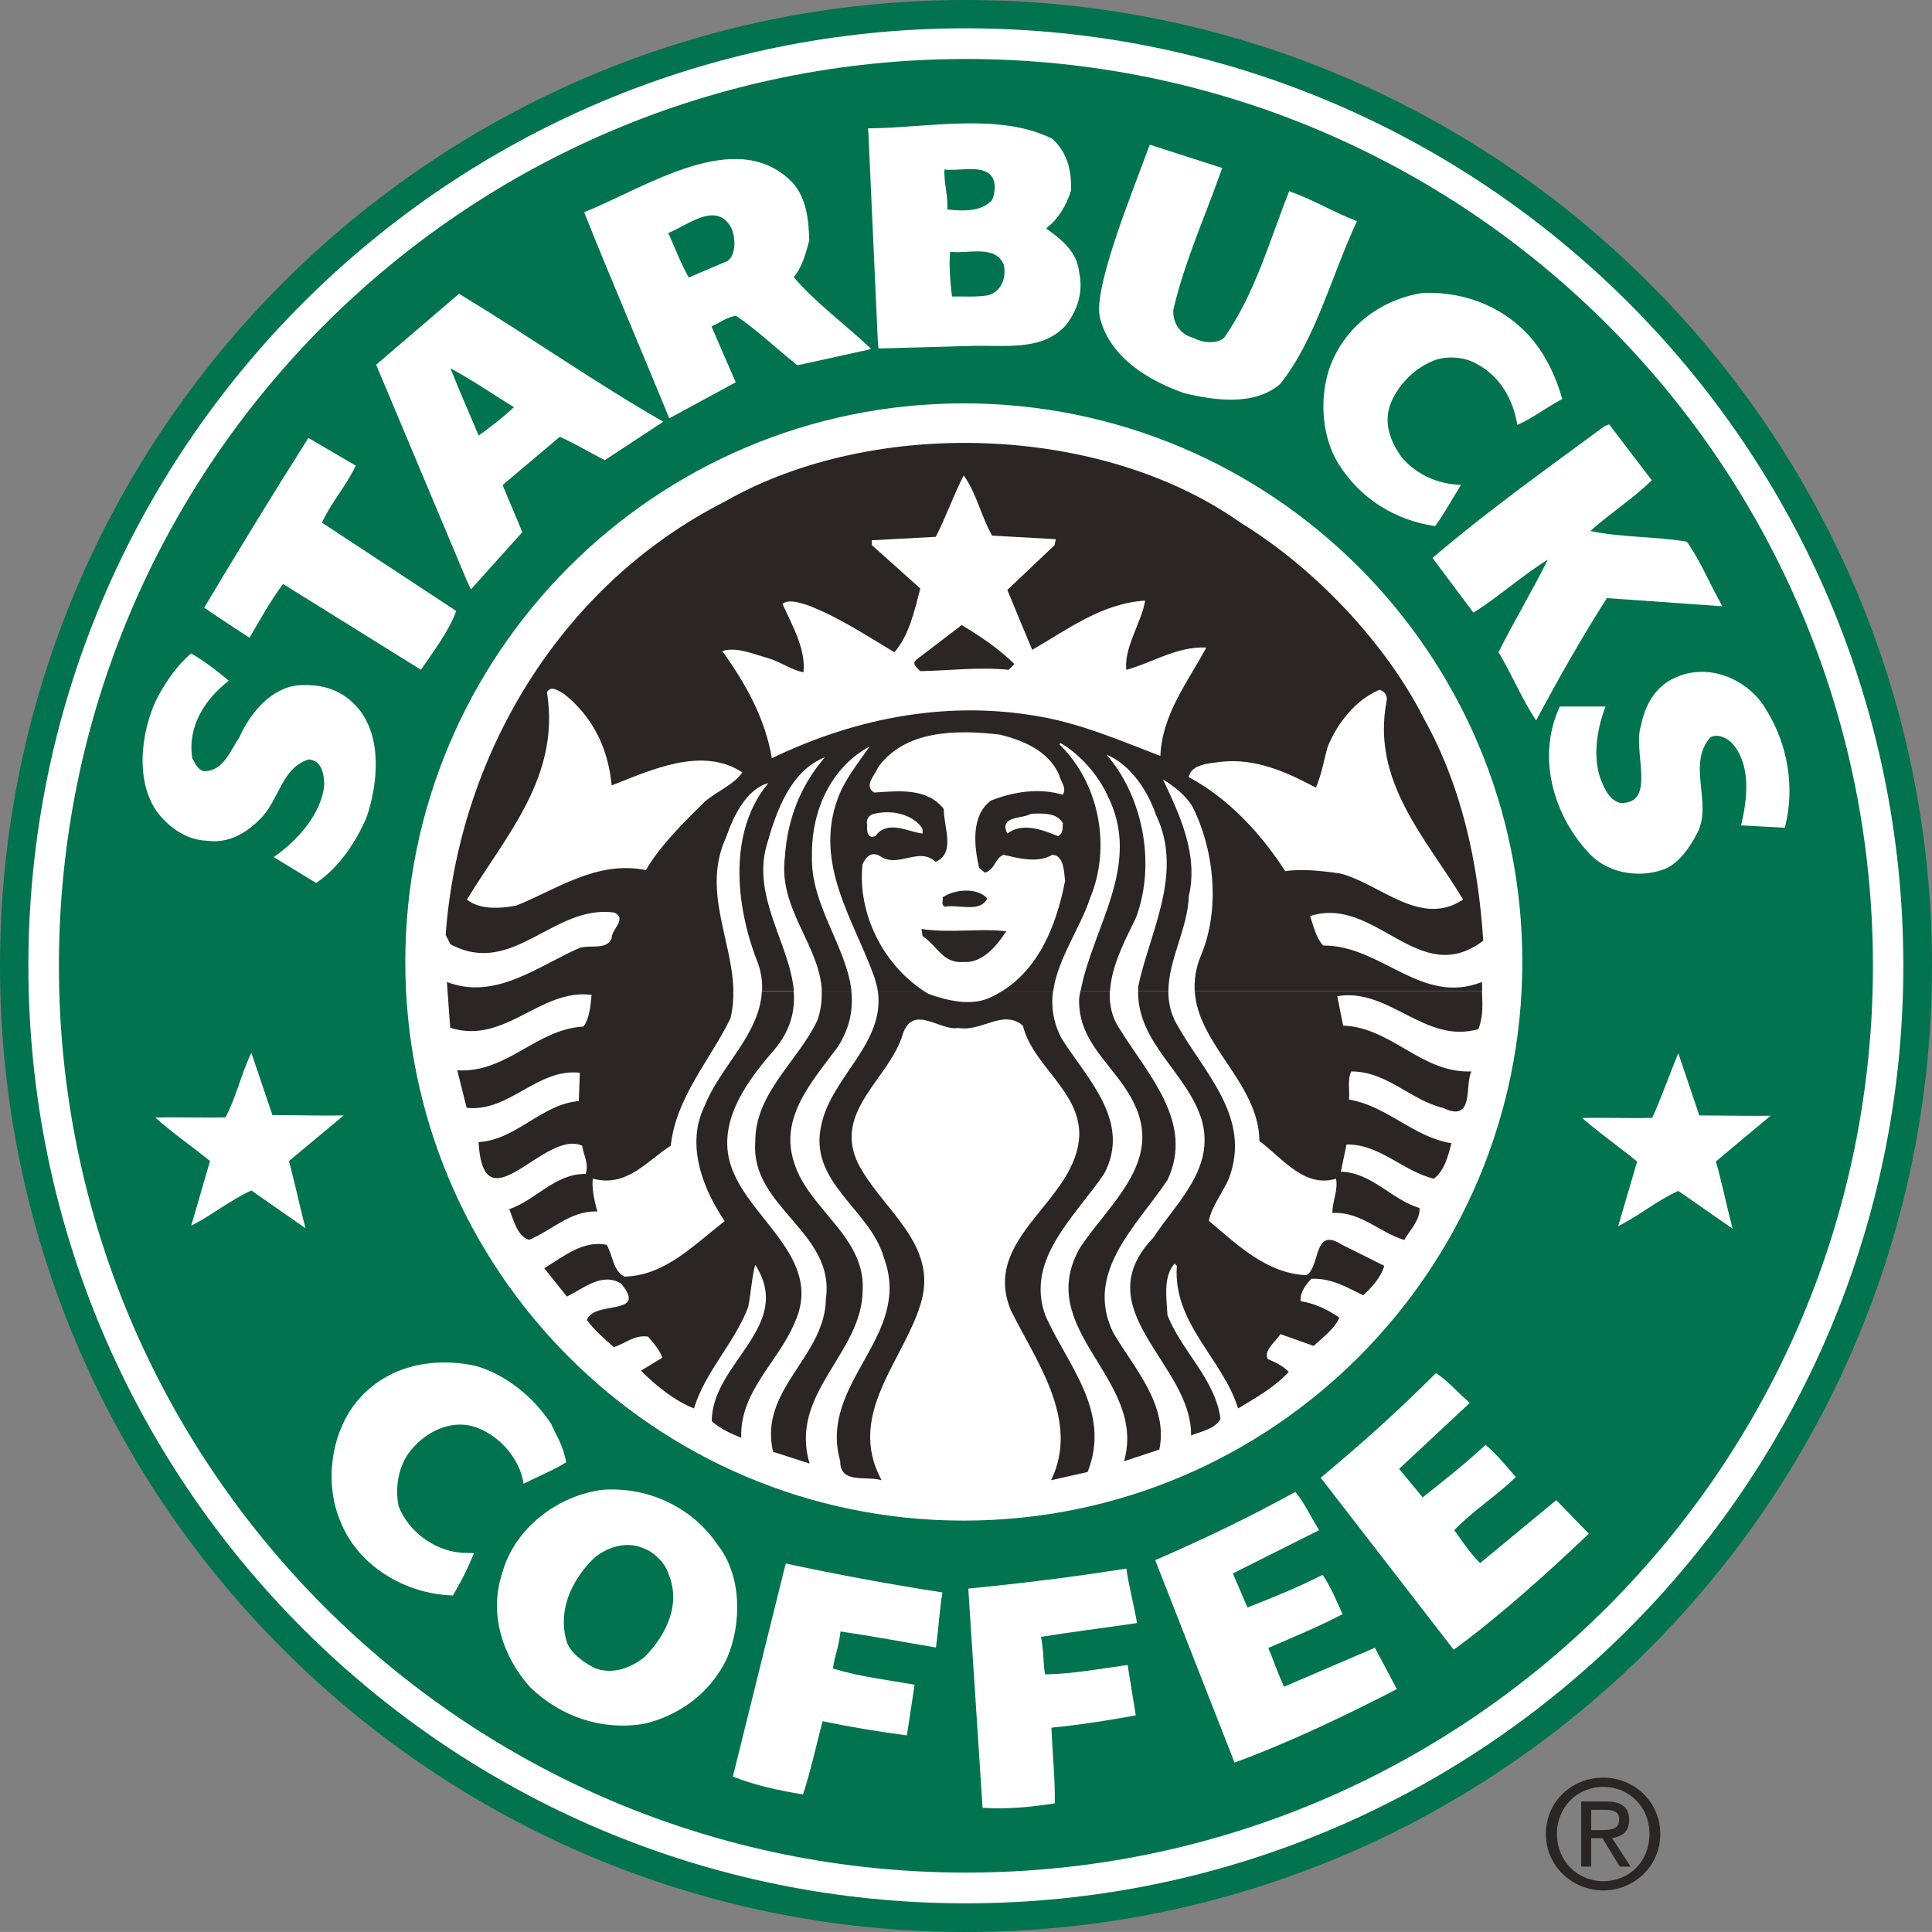 <?xml version="1.0" encoding="UTF-8"?>
<svg xmlns="http://www.w3.org/2000/svg" id="Capa_2" viewBox="0 0 269.56 269.55">
  <rect x="0" y="0" width="269.56" height="269.55" fill="#808080" stroke="none"/>
  <defs>
    <style>.cls-1{fill:#01734e;}.cls-2{fill:#fff;}.cls-3{fill:#2b2523;}</style>
  </defs>
  <g id="logo">
    <g>
      <path class="cls-1" d="M0,134.75C0,60.31,60.34,0,134.75,0s134.81,60.31,134.81,134.75-60.34,134.81-134.81,134.81S0,209.19,0,134.75"></path>
      <path class="cls-2" d="M3.96,134.75C3.96,62.52,62.52,3.95,134.75,3.95s130.81,58.57,130.81,130.79-58.56,130.82-130.81,130.82S3.96,207,3.96,134.75"></path>
      <path class="cls-1" d="M8.22,134.75C8.22,64.88,64.88,8.23,134.78,8.23s126.54,56.65,126.54,126.51-56.64,126.53-126.54,126.53S8.22,204.64,8.22,134.75"></path>
      <path class="cls-2" d="M56.55,134.21c0-43.02,34.87-77.93,77.91-77.93s77.94,34.9,77.94,77.93-34.88,77.95-77.94,77.95-77.91-34.9-77.91-77.95"></path>
      <path class="cls-2" d="M146.81,19.36c2.13,1.92,2.71,4.44,2.62,7.23-.61,1.98-1.69,3.89-3.47,5.28,2.16,1.56,4.28,3.22,4.6,6.06,.61,2.8-.2,5.3-1.81,7.4-3.32,3.76-8.63,2.77-13.46,2.94l-12.73,.35-.09-1.17-1.31-28.9-.06-.64c8.36-.06,18.24-2.25,25.7,1.44"></path>
      <path class="cls-2" d="M170.53,23.43c-2.27,6.52-5.21,12.91-6.82,19.77-.14,1.69,.85,3.45,2.79,3.94,1.34,.73,3.27,.87,4.28,0,4.31-6.09,6.38-13.65,9.09-20.46,3.44,1.2,6.15,2.92,9.46,4.18-3.55,7.57-5.74,16.46-10.69,22.69-3.55,3.12-9.18,2.34-13.46,1.29-4.87-1.72-10.2-4.87-11.66-10.32-1.17-3.78,4.05-16.64,6.9-24.33l10.08,3.24"></path>
      <path class="cls-2" d="M91.6,59.46l-7.23,4.75c-2.71-1.43-4.31-2.39-6.26-3.27l-7.98,6.73c.79,1.98,1.86,4.38,2.74,6.58l-7.17,7.99-.58-1.26-12.64-30.09,11.57-9.91,.93,.58c9.06,5.51,18.38,12.03,27.56,17.28l-.93,.61"></path>
      <path class="cls-2" d="M93.38,58.36c-3.79-9.26-8.42-20.07-11.88-28.75,8.74-3.51,21.33-12.13,29.1-4.11,1.95,2.19,2.24,5.27,2.31,8.07-.5,1.8-.94,3.61-2.16,5.09,2.62,3.21,7.43,6.82,10.78,10l-.41,.14-9.87,2.17c-3.5-2.83-5.48-4.79-8.54-6.91-1.31,.17-2.22,.95-3.44,1.48l3.38,7.8-9.27,5.02"></path>
      <path class="cls-1" d="M138.24,24.46c.79,.83,.61,2.52,.18,3.45-1.43,1.63-4.05,1.57-6.26,1.31,.17-1.87-.5-3.67-.38-5.57,1.87,.27,5.1-.69,6.47,.81"></path>
      <path class="cls-1" d="M102.12,31.99c.53,1.39,.55,3.61-.61,4.42l-5.42,2.31c-1.34-2.48-1.92-4.17-2.85-6.22,2.54-.93,6.85-4.71,8.89-.51"></path>
      <path class="cls-1" d="M140.05,36.94c.43,1.92-.44,3.88-2.3,4.28-1.75,.26-3.06,.11-4.92,.15-.26-1.95-.44-4.61-.26-6.24,2.51,.32,6.29-1.05,7.49,1.81"></path>
      <path class="cls-2" d="M214,47.63c1.86,2.29,3.15,5.13,3.97,8.04-2.3,1.22-4.05,2.65-6.27,3.61-.52-3.38-2.39-6.85-5.74-8.54-1.6-.94-3.96-1.11-5.74-.5-2.8,1.05-5.22,3.46-6.26,6.25-.94,2.66,.11,5.28,1.66,7.38,2.13,2.41,4.98,3.67,8.22,3.78-1.48,2.39-2.24,3.89-3.61,5.75-5.39-.77-10.43-3.73-13.49-8.71-2.62-4.2-2.79-10.67-.49-15.09,2.42-4.89,7.2-7.99,12.32-8.74,6.2-.2,11.77,2.24,15.44,6.76"></path>
      <path class="cls-1" d="M71.7,56.81c-1.45,1.37-3.12,2.68-4.92,3.96-1.31-3.15-2.57-5.94-3.93-9.38,3.14,1.68,5.88,3.61,8.86,5.42"></path>
      <path class="cls-2" d="M230.46,67.01c-2.53,2.51-5.89,4.66-8.57,7.08,4.25,.9,9.09,.75,13.46,1.48,1.98,2.82,3.03,5.58,4.96,9.02l-16.11-1.14c-3.55,5.57-6.78,11.26-9.87,17.07-1.89-2.79-3.38-6.41-5.25-9.52,2.1-4.23,4.78-8.68,6.88-12.92-3.59,2.22-6.73,5.1-10.38,7.4l-5.71-7.63c7.69-6.58,15.94-12.44,24.01-18.4l.64-.24,5.94,7.79"></path>
      <path class="cls-2" d="M49.64,64.97c-1.46,3.03-3.41,5.09-4.72,7.95l18.73,12.32c-.99,2.8-3.11,5.54-4.92,8.21l-19.23-11.97c-1.72,2.27-2.97,4.58-4.69,7.5-2.5-1.66-4.31-2.78-6.32-4.2,4.78-7.98,9.29-15.41,14.54-23.68l6.61,3.87"></path>
      <path class="cls-3" d="M102.32,138.24c.03,1.28-.09,2.57-.41,3.87-2.89,5.87-7.58,10.99-8.33,17.75-3.35,2.13-6.12,5.86-10.87,4.59-.17,1.26,.23,3.18,.64,4.58-3.79-.14-6.35,2.65-9.53,3.96-1.69-.55-2.13-2.74-2.77-4.28,3.7-1.25,6.38-4.97,10.66-4.92,.49-1.37-.29-2.63-.49-3.94-5.3-2.36-13.75,11.67-14.45-.5,5.3-.32,8.68-5.24,13.99-5.73l.14-3.95c-5.97-.64-9.82,5.52-15.79,4.9l-1.31-5.24c6.9,.44,11.01-5.75,17.6-6.1,.85-1.14,.99-2.85,1.14-4.42-7.17-.93-12.09,7.01-19.72,4.59,0,0-.26-3.31-.38-5.18h39.89"></path>
      <path class="cls-3" d="M110.74,138.24c.23,2.91-.47,5.83-3.21,8.8-3.96,4.65-7.95,10.52-5.1,16.75,3.03,6.9,12.47,12.26,8.39,20.88-2.28,5.4-7.63,9.51-7.4,15.94-1.43-.6-2.91-1.21-4.11-2.32,0-8.14,11.59-13.26,6.06-21.82-.47,1.68-.59,3.99-.99,5.92-1.89,4.98-6,8.97-7.55,14.12-2.56-.99-5.24-3.08-7.4-5.27l2.97-1.8c-.35-1.11-1.23-2.04-1.98-2.95-1.93-.28-3.18,.97-4.78,1.47-1.34-1.2-2.65-2.3-3.76-3.79,.99-2.8,8.62-.47,4.78-5.07-2.65-1.66-5.27,.7-7.57,1.8l-3.15-3.95c2.71-1.64,5.39-3.93,8.71-3.27,.84,1.46,.9,3.65,2.47,4.44,5.65-.14,9.65-4.38,13.99-7.75-3.03-4.47-5.48-10.66-2.79-16.08,2.13-5.45,7.72-10,7.98-16.02h4.43"></path>
      <path class="cls-3" d="M118.78,138.24c.26,2.51-.14,5.09-1.89,7.83-3.56,4.79-8.25,9.89-6.06,16.24,2.01,6.41,9.99,10.31,9.53,17.76-.09,8.81-10.32,14.31-7.4,24.13l-5.1-1.64c-2.04-8.73,7.29-13.25,7.37-21.35,1.34-9.3-10.55-12.76-9.85-21.86-.06-6.9,6.03-11.3,8.71-17.09,.46-1.41,.61-2.74,.55-4.02h4.13"></path>
      <path class="cls-3" d="M146.93,138.24c-.29,2.13-.03,4.33,1.2,6.67,3.55,5.61,9.79,11.6,5.91,18.88-4.1,6.03-10.98,11.89-8.21,19.69,3,6.87,9.29,13.37,5.92,21.9l-5.1,1.15c4.05-8.3-2.01-16.49-5.59-23.66-4.31-10.31,9.32-15.24,9.53-24.65-.03-6.08-6.5-9.55-7.87-15.12-2.8-2.36-5.71,.91-9.03,.32-2.48,.49-6.26-3.4-7.72,.83-1.78,6.18-9.79,10.72-6.26,18.06,3.35,6.53,11.39,11.27,8.71,19.72-2.42,7.89-10.37,15.38-5.42,24.5-2.04-.67-5.8,.61-5.77-2.66-3.11-11,10.2-17.39,6.09-28.4-1.89-6.75-10.63-10.48-8.71-18.58,1.43-6.67,8.92-11.34,7.87-18.65h24.48"></path>
      <path class="cls-3" d="M154.85,138.24c-.11,1.86,.26,3.75,1.49,5.5,3.79,6.16,10.34,12.89,6.55,20.9-4.25,6.38-11.71,12.91-7.54,21.36,3,5.03,7.66,10.05,6.41,16.25l-4.93,1.63c3.29-11.54-12.82-18.31-6.09-29.88,4.16-6.21,11.6-12,7.4-20.22-2.51-5.1-7.75-8.1-7.58-14.45l.17-1.08h4.11"></path>
      <path class="cls-3" d="M163.01,138.24c0,1.56,.29,3.12,1.19,4.69,3.56,6.41,10,12.47,7.58,20.54-.67,2.45-2.62,4.39-3.12,6.87,4.17,3.49,8.1,7.34,13.64,7.58,1.98-1.25,.87-6.84,4.92-4.26l5.92,2.95c-.44,1.57-1.75,3.03-2.94,4.11-2.25-1.08-4.43-2.42-7.23-2.3-.84,.87-1.57,1.86-1.51,3.12,1.98,.32,3.79,1.17,5.42,2.3-.73,1.63-2.25,2.68-3.59,3.95l-4.63-1.65c-.73,1.11-2.33,2.24-1.81,3.46,1.08,.45,2.22,1.03,2.97,1.81-2.04,2.19-4.6,3.61-7.08,5.1-2.13-6.95-9.12-11.83-8.54-19.89l-.32-.32c-1.63,1.85-1.11,4.83-.99,7.2,1.99,5.04,6.7,8.97,7.4,14.48-.82,1.43-2.68,1.72-4.11,2.3,.17-9.97-14.94-17.51-5.24-27.62,3.21-4.92,8.65-9.62,6.73-16.4-2.01-6.57-8.97-10.66-8.88-18.01h4.22"></path>
      <path class="cls-3" d="M206.77,138.24c.05,1.84,.23,3.44-.5,5.35-7.49,2.14-12.41-5.82-19.69-4.6l.82,4.11c6.73,.23,10.95,6.68,17.89,6.39-.96,1.98,.47,7.2-3.93,5.1-4.55-1.09-7.83-5.1-12.82-5.1-.58,1.13-.2,2.65-.32,3.93,5.24,.84,9.03,5.27,14.3,6.09-.49,1.81-.99,3.85-2.47,4.95-4.28-1.04-7.64-4.89-12.18-4.77l-.79,3.79c4.31,.11,7.11,3.93,10.98,5.07,.12,1.62-1.31,3.03-2.13,4.46-3.47-1.05-6.09-3.99-10.02-3.77-.06-1.5,.82-3.17,.5-4.78-4.43,1.32-7.4-2.79-10.69-5.26-.08-8.08-8.59-13.37-9.03-20.95h40.09"></path>
      <path class="cls-3" d="M62.44,138.24c-.06-.71-.09-1.23-.09-1.23,6.79,2.62,12.76-2.26,18.56-4.77,1.48-.44,3.76,.34,4.43-1.31-.06-1.26,2.24-2.74,.35-3.61-8.51-1.15-14.13,9.09-22.84,4.43l-.67-1.31c1.81-24.76,15.76-48.68,38.95-60.46,20.69-11.82,52.47-10.84,71.96,2.95,10.37,6.35,20.28,16.81,25.64,27.44,5.16,9.31,7.49,19.77,8.22,30.88-8.98,6.82-15.01-6.39-24.16-3.44,.5,1.42,.76,2.9,1.81,4.11,8.13-.06,13.72,8.44,22.17,5.09l.03,1.23h-40.12c-.06-1.51,.14-3.12,.85-4.85,2.77-6.49,1.89-14.85-1.17-20.88-.93-1.55-2.57-2.83-4.1-3.76,2.24,4.75,4.98,10.39,3.61,16.26-.15,4.52-2.82,8.86-2.85,13.23h-4.22v-.56c1.6-7.68,6.41-15.84,2.48-24-1.11-3.29-3.55-7.02-6.9-8.39,4.98,5.7,6.96,15.03,4.14,22.7-1.46,3.03-3.44,6.67-3.64,10.26h-4.11c1.72-9.01,8.6-17.55,3.79-27.18-1.28-2.85-3.79-5.77-6.59-7.4l-.17,.17c5.59,5.42,7.28,14.33,4.28,21.5-1.4,4.22-4.48,8.39-5.13,12.91h-24.48c-.09-.61-.26-1.23-.47-1.89-2.79-7.88-8.51-15.76-5.1-24.97,.96-2.62,2.79-4.88,4.43-7.23-5.42,2.9-8.16,9.03-8.04,15.29-.23,6.77,4.81,12.6,5.51,18.8h-4.13c-.32-6.42-6.09-11.42-5.16-18.65,.35-5.3,2.16-9.96,5.59-13.95-4.75,1.89-6.73,7.37-8.04,11.97-2.31,7.39,3.14,14.02,3.7,20.63h-4.43c.06-1.35-.14-2.83-.76-4.34-2.94-7.63-3.99-17.92,1.63-24.65-3.06,.82-4.87,4.63-5.89,7.55-3.41,7.43,.88,14.33,1.02,21.44H62.44"></path>
      <path class="cls-2" d="M138.42,74.73l8.89,.5-.17,.83-6.59,6.25c1.14,2.77,2.3,5.58,3.47,8.36,4.98-2.88,9.76-6.51,15.76-6.87-.55,3.16-2.97,6.5-2.63,9.66,3.73-1.04,7.11-3.31,11.16-3.11-2.51,4.68-6.18,9.29-6.41,15.12-5.54-2.1-11.22-4.61-17.39-5.59-13.23-2.24-25.93,.66-36.82,5.91-.93-5.54-3.61-10.34-6.91-14.95,1.95-.65,4.37,.44,6.41,.99,1.72,.5,3.12,1.62,4.92,1.97,.32-3.28-1.57-6.52-2.94-9.55,.93-.7,2.42-.14,3.47,.17,4.31,1.63,8.19,4.22,12.15,6.59,2.04-2.36,2.8-5.75,3.61-8.9l-6.76-6.06v-.67l8.92-.48c1.45-2.81,2.44-5.75,3.9-8.57,1.81,2.51,2.42,5.71,3.96,8.39"></path>
      <path class="cls-3" d="M141.54,92.65l-.81,.81c-4.11-.44-8.42,.12-12.33,.18-.43-.44-1.31-1.09-.49-1.64l6.26-4.78c2.57,1.5,5.3,3.39,7.37,5.43"></path>
      <path class="cls-2" d="M31.93,94.97c-3.38,2.6-5.8,6.45-5.1,10.82,.38,.67,.76,1.66,1.66,1.81,2.71,0,3.67-2.94,4.92-4.75,1.46-3.29,4.34-6.85,8.22-7.24,3.35-.22,6.17,.64,8.39,3.27,3.32,4.02,2.71,10.48,1.14,15.12-1.48,3.47-3.79,6.96-7.05,9.2l-5.92-3.62c3.24-2.24,6.61-5.91,7.05-10.01,0-1.49-.32-3.44-2.13-3.62-3.79,1.11-4.16,5.66-6.73,8.23-1.98,2.04-4.46,3.55-7.58,3.12-2.91-.14-5.39-1.95-7.05-4.25-3.23-4.95-1.66-12.18,.32-15.93,1.19-2.14,2.62-4.28,4.6-5.95,1.63,.93,3.56,2.36,5.24,3.81"></path>
      <path class="cls-2" d="M246.54,99.22c2.85,4.61,3.96,10.67,2.48,16.27l-6.09-.33c.85-3.66,1.43-8.26-1.14-11.32-.79-.93-2.16-1.49-3.12-.99-3.35,3.7,.26,9.09-1.81,13.28-.99,1.92-2.48,4.24-4.6,5.12-3.47,1.31-7.72,.64-10.34-1.98-5.19-5.38-7.58-13.68-4.28-20.7h6.38c-1.08,2.74-1.83,6.64-.79,9.87,.53,1.37,1.2,3.13,2.8,3.59,5.24,.22,1.69-7.31,2.94-10.82,.49-2.64,1.92-5.36,4.57-6.57,4.96-2.42,10.72,.34,13,4.59"></path>
      <path class="cls-2" d="M85.34,109.58c5.3-2.04,12.56-5.55,18.24-1.81-1.19,1.72-3.55,2.62-5.24,4.08-2.83,2.77-6.21,6.09-8.22,9.55-6.84-1.38-12.32,2.64-18.09,4.95-2.19,.42-5.1,.62-6.88-.84,5.42-8.93,13.08-17.16,11.16-28.93,.61-1.03,1.63-.15,2.3,.17,4.2,3.29,6.27,7.84,6.73,12.82"></path>
      <path class="cls-2" d="M193.45,97.89c-2.12,11.19,5.54,19.07,10.69,27.62-5.92,3.93-11.51-2.14-17.07-3.62-2.48-.37-5.36-.7-7.75-.34-3.38-5.24-7.92-10.17-13.46-13.12,.32-1.81,2.82-1.92,4.6-2.15,4.87-.5,9.15,1.51,13.14,3.61,.79-1.81,1.11-3.82,1.66-5.74,1.31-3.23,3.88-6.52,7.19-7.9,.73,.13,1.22,.87,.99,1.64"></path>
      <path class="cls-2" d="M147.77,108.09c.17,.93,1.11,1.75,.52,2.8-3.26-.99-6.9-.44-10.05,.82-2.79,2.09-2.33,6.35-1.63,9.37l.81,.67c1.37-.34,1.43-2.1,2.62-2.48,2.04,.48,4.83,1.2,6.76,0,1.69,.04,1.63,2.43,1.81,3.59-1.22,6.37-3.9,13.28-10.38,16.28-2.68,1.32-6.15,.45-8.71-.48-6.32-3.79-9.91-11.28-9.18-18.06,.47-1.05,1.25-1.87,2.45-1.15,2.57,1.75,5.39-1.39,7.75,.8,2.82-1.25,1.14-4.75,1.14-7.37-2.3-2.97-6.24-2.54-9.7-2.3-1.54-.93,.12-2.43,.5-3.47,3.73-5.24,10.84-5.34,17.07-4.61,3.21,.82,6.7,2.22,8.22,5.59"></path>
      <path class="cls-2" d="M128.72,115.63v.67c-1.86-.17-4.87-2.02-6.58,.35-1.08,.5-1.25-.79-1.14-1.49-.23-.84,.26-1.48,.99-1.62,2.57-.62,5.48,.14,6.73,2.1"></path>
      <path class="cls-2" d="M148.29,114.84c-.05,.65,.09,1.43-.67,1.82-2.1-.85-4.98-1.99-7.08-.35-1.2-2.56,2.16-2.02,3.29-2.77,1.69-.07,3.67-.15,4.45,1.3"></path>
      <path class="cls-3" d="M137.75,125.34c-.96,2.09-4.13,.79-5.88,1.17-.64-.23-.23-.88-.35-1.31,1.78-1.19,4.87-1.37,6.23,.15"></path>
      <path class="cls-3" d="M140.4,129.94c-1.31,1.98-3.29,4.46-5.94,4.28-2.94,.23-3.61-2.19-5.74-3.62l-.15-.99c3.93,.62,8.27-.13,11.83,.33"></path>
      <path class="cls-2" d="M38.02,155.58c3.32,0,6.5,.11,9.93,.05l-7.63,6.36c.73,2.68,1.37,5.79,2.3,9.38l-7.55-5.27c-3.17,1.46-5.13,3.23-8.39,4.92l2.62-9.03c-2.51-2.04-5.3-3.97-7.63-6.06,3.44-.09,6.44,.06,9.79-.03,1.51-2.85,2.22-6.15,3.61-9.01l2.94,8.69"></path>
      <path class="cls-2" d="M76.95,198.78c.7,1.6,1.63,2.86,2.04,5.25-1.75,1.1-3.96,1.98-5.94,2.99-.49-3.63-3.7-7.13-7.25-8.06-2.94-.74-6.18,.66-8.39,3.28-1.8,2.13-2.33,5.2-1.8,7.9,1.42,3.7,5.39,6.52,9.38,6.52l1.14,.04c-1.08,2.62-1.8,3.95-2.94,5.91-6.64-.2-13.31-4.11-15.76-10.5-2.16-5.21-1.23-11.97,2.13-16.29,4.05-5.15,10.52-6.58,16.75-5.26,4.22,1.17,8.16,4.36,10.66,8.21"></path>
      <path class="cls-2" d="M204.65,195.35l.41,.4-9.85,9.19,3.29,3.98c2.77-2.21,5.77-4.54,8.77-7.33,1.54,1.31,2.77,2.79,4.22,4.5-2.94,2.83-6.03,4.73-8.59,7.41,1.08,1.4,1.95,2.94,3.61,4.59l10.63-8.79,4.54,4.69c-6.03,5.73-12.61,11.63-18.85,16.19l-18.56-24c5.91-4.92,10.89-9.41,16.08-14.6,1.6,1.03,2.74,2.4,4.29,3.77"></path>
      <path class="cls-2" d="M100.14,215.56c3.35,4.26,3.38,10.88,1.31,15.77-2.33,4.95-6.79,8.1-11.69,9.2-5.88,.93-11.51-1.01-15.76-5.09-3.76-4.15-5.86-10.14-3.93-15.94,1.69-6.29,7.81-10.9,14.1-11.65,6.53-.41,12.56,2.62,15.97,7.71"></path>
      <path class="cls-1" d="M93.23,219.5c1.86,4.31-.26,8.6-3.29,11.69-1.89,1.51-4.43,2.5-6.93,1.56-1.57-.78-3.55-2.19-3.99-3.87-1.2-4.4,.82-8.51,3.88-11.51,1.84-1.54,4.55-2.4,6.9-1.34,1.4,.47,3,2.06,3.44,3.47"></path>
      <path class="cls-2" d="M158.64,226.46c-4.61,.67-9.04,1.22-13.4,1.92,.44,2.16,.26,3.61,.58,5.24,4.11-.09,7.66-.8,11.51-1.31l1.14,7.02c-3.76,.7-7.84,1.34-11.77,1.72,.12,3.18,.52,7.05,.47,10.56-3.23,.51-6.73,.85-10.08,.62l-1.95-29.95-.03-.64c7.4-.71,14.95-1.66,22.05-2.79,.29,2.23,.99,4.84,1.49,7.6"></path>
      <path class="cls-2" d="M183.75,213l.29,.5-12.03,6.03,2.04,4.75c3.64-1.43,6.85-2.71,10.49-4.56,1.11,1.67,1.87,3.45,2.77,5.49-3.29,1.75-6.73,3.14-10.35,4.72,.7,1.63,1.02,2.8,2.19,5.41l12.68-5.44,3.06,5.77c-7.37,3.81-15.36,7.6-22.64,10.25l-11.07-28.24c7.05-3.06,13.11-5.99,19.55-9.52,1.22,1.46,1.95,3.09,3.03,4.84"></path>
      <path class="cls-2" d="M130.61,229.87c-4.58-.77-8.95-1.6-13.34-2.24-.23,2.19-.87,3.53-1.05,5.18,3.93,1.17,7.58,1.57,11.39,2.25l-1.08,7.07c-3.79-.5-7.87-1.16-11.75-1.98-.84,3.04-1.63,6.88-2.74,10.21-3.23-.5-6.67-1.26-9.79-2.48l7.22-29.11,.17-.62c7.29,1.57,14.75,2.94,21.85,4.03-.38,2.21-.53,4.91-.9,7.69"></path>
      <path class="cls-2" d="M237.1,155.63c3.32,0,6.3,.09,9.94,.04l-7.63,6.38c.76,2.65,1.39,5.76,2.33,9.38l-7.58-5.27c-3.17,1.46-5.1,3.23-8.39,4.93l2.65-9.03c-2.51-2.04-5.3-3.99-7.66-6.07,3.47-.09,6.47,.07,9.76-.02,1.37-3,2.33-5.85,3.64-9.03l2.94,8.7"></path>
      <path class="cls-3" d="M222.01,255.34h1.66c1.69,0,2.24-.49,2.24-1.48,0-.88-.44-1.35-2.01-1.35h-1.89v2.83m0,5.1h-1.4v-9.09h3.47c2.16,0,3.23,.81,3.23,2.59,0,1.63-1.02,2.33-2.39,2.51l2.59,3.99h-1.51l-2.42-3.96h-1.57v3.96Zm1.69-11.13c-3.64,0-6.47,2.82-6.47,6.57s2.82,6.59,6.47,6.59,6.44-2.77,6.44-6.59-2.86-6.57-6.44-6.57Zm0-1.29c4.25,0,7.95,3.33,7.95,7.86s-3.7,7.88-7.95,7.88-8.01-3.32-8.01-7.88,3.67-7.86,8.01-7.86Z"></path>
    </g>
  </g>
</svg>

